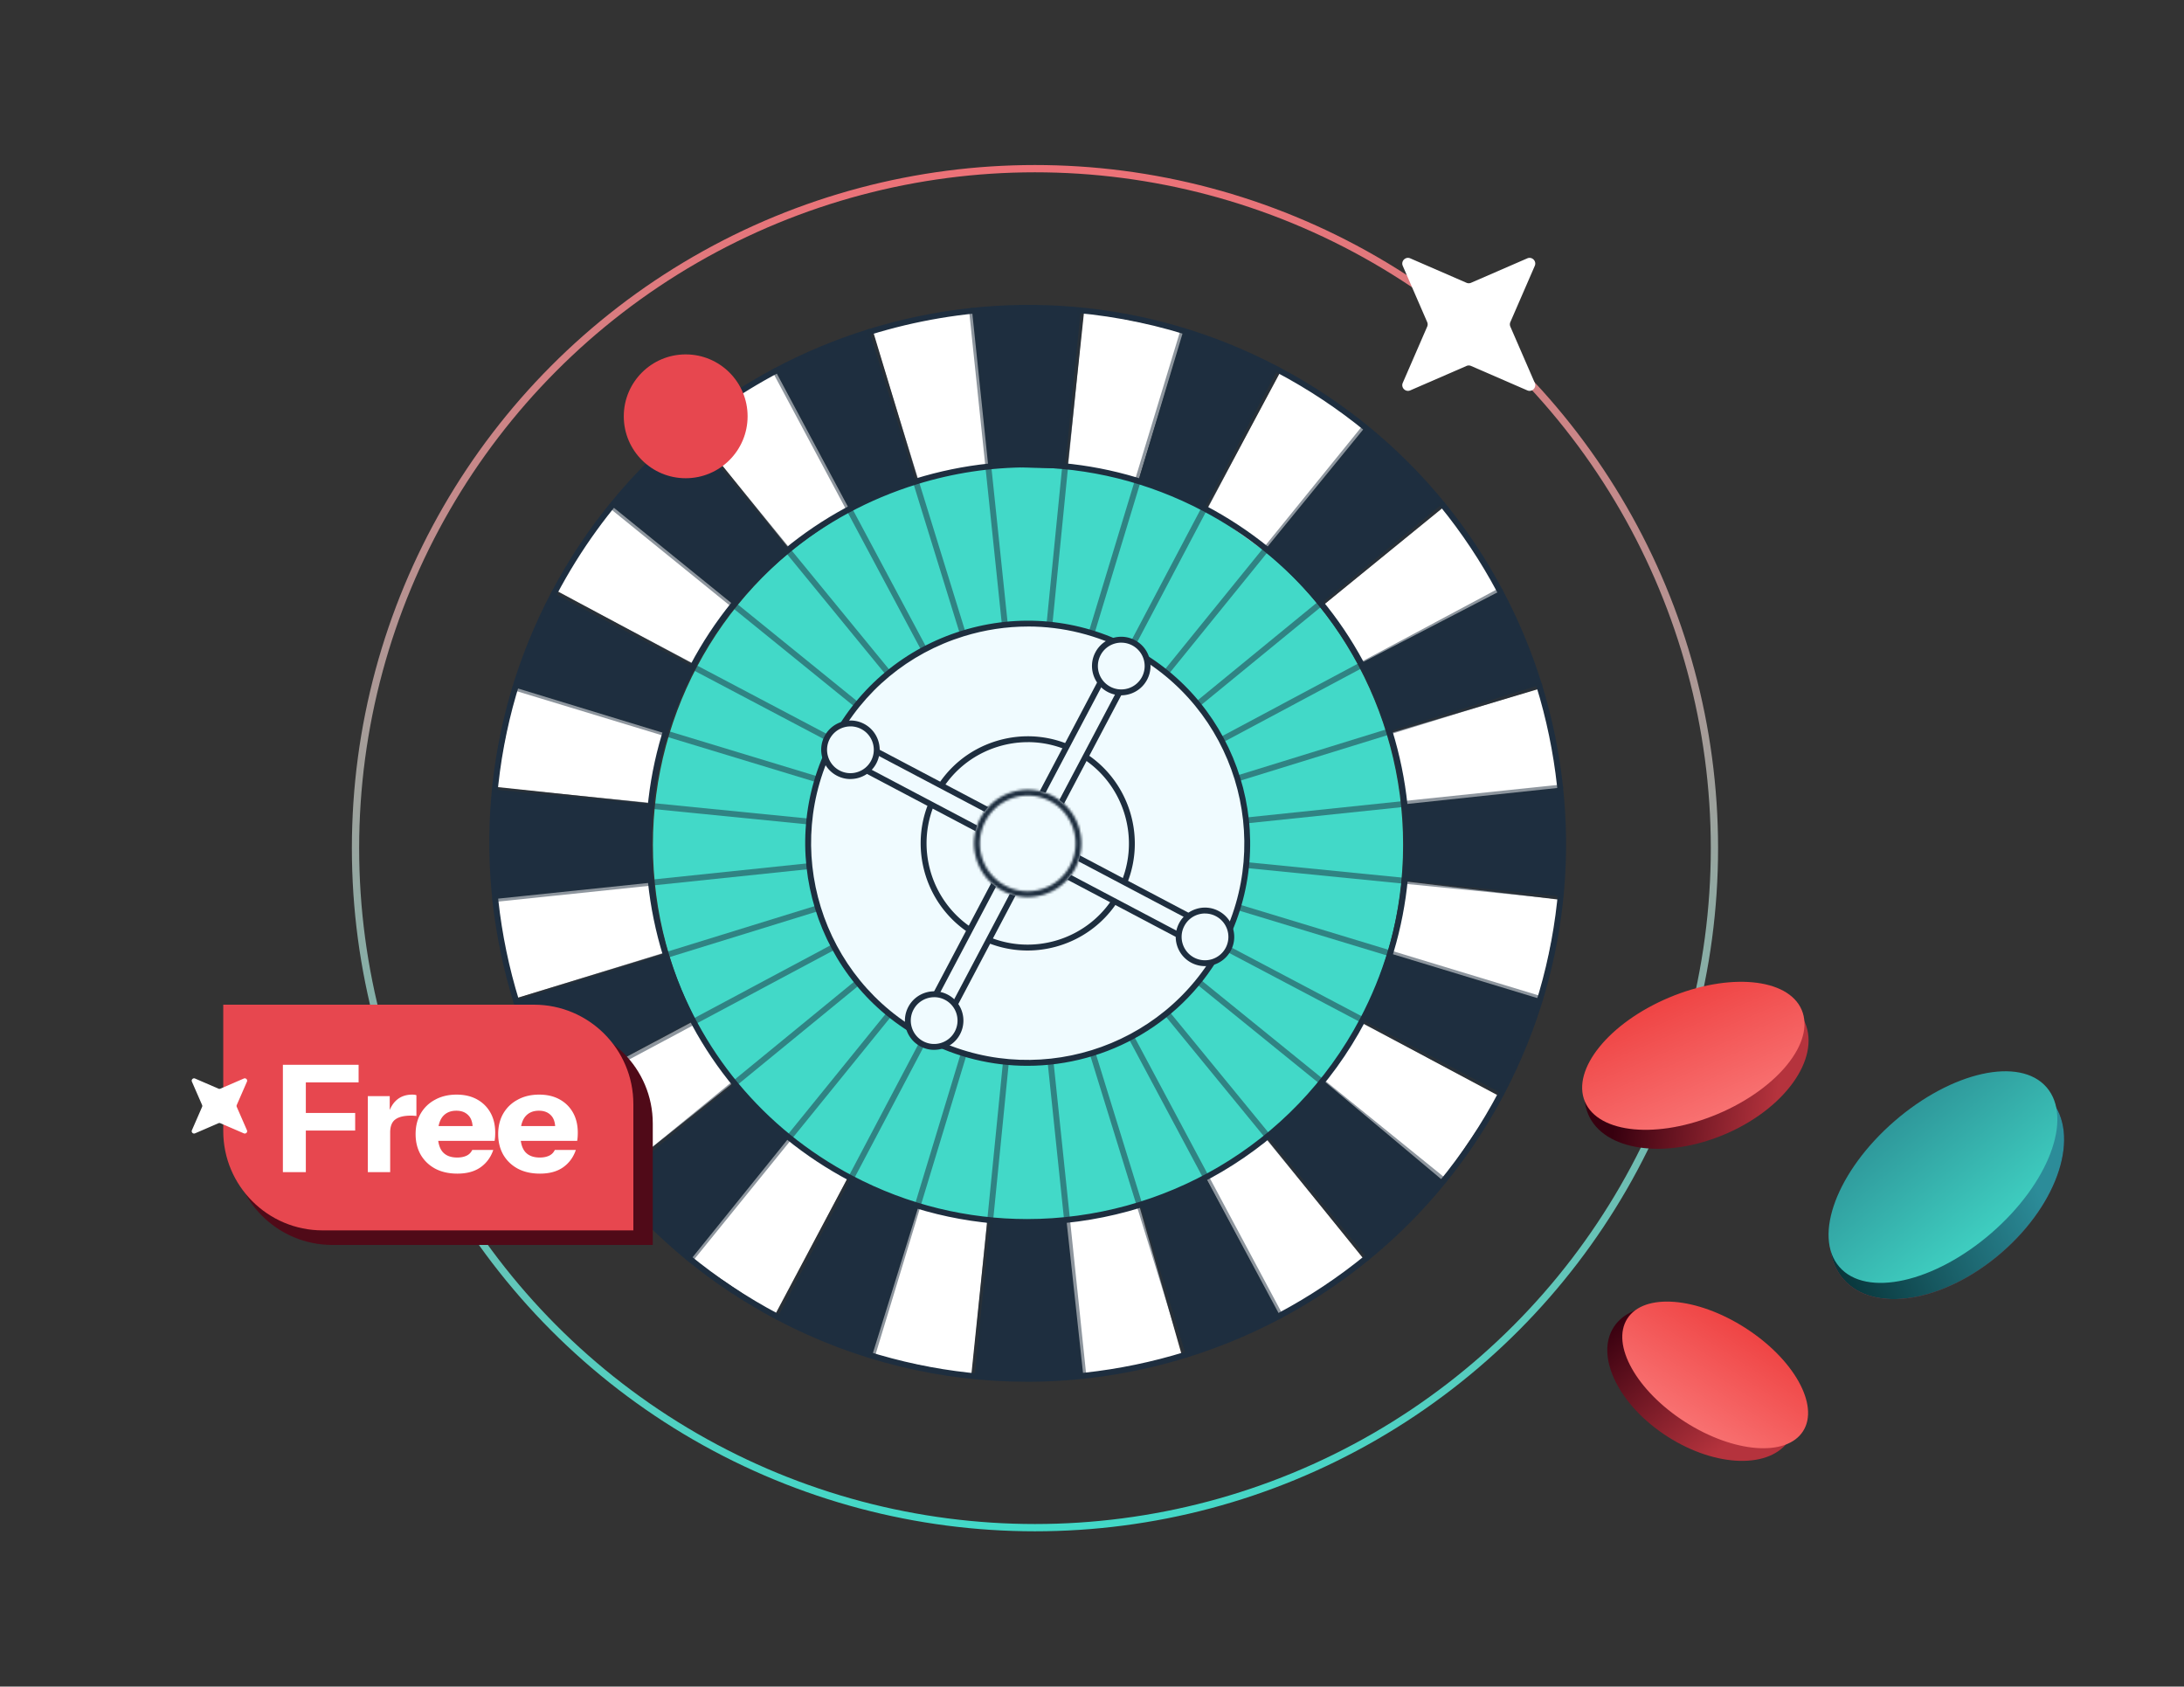 <svg width="900" height="695" fill="none" xmlns="http://www.w3.org/2000/svg"><rect width="100%" height="100%" fill="#333333" stroke="none"/><circle cx="426.5" cy="349.5" r="280" stroke="url(#a)" stroke-width="3"/><ellipse cx="423.629" cy="348.13" rx="154.571" ry="156.072" fill="#42D9C8"/><path d="M595.134 208.784l-50.092 40.803 16.217 24.61 57.056-30.375-23.181-35.038zM251.866 486.228l50.783-40.512-16.908-24.901-57.055 30.363 23.18 35.05zM211.511 411.696l62.385-19.002-6.419-31.029-64.359 6.007 8.393 44.024zM319.241 542.001l30.302-57.056-26.136-17.465-41.287 49.475 37.121 25.046zM204.051 324.229l64.262 6.819 5.789-29.164-61.67-18.833-8.381 41.178zM400.228 566.962l6.54-63.184-28.691-6.686-19.027 61.477 41.178 8.393zM229 243.241l56.959 30.532 18.094-26.742-50.54-41.698L229 243.241zM487.187 559.065l-17.682-62.143-31.998 5.704 5.85 64.662 43.83-8.223zM284.36 175.346l40.96 50.83 24.986-16.229-30.484-57.261-35.462 22.66zM562.228 519.133l-40.33-49.886-25.083 16.011 30.363 57.056 35.05-23.181zM359.462 135.475l18.845 62.373 31.671-6.031-6.322-64.105-44.194 7.763zM618 451.771l-57.008-30.423-17.634 26.148 49.596 41.384L618 451.771zM642.962 370.771l-64.19-7.594-6.019 29.891 61.816 18.881 8.393-41.178zM446.771 128.051l-6.806 64.262 29.103 5.947 18.881-61.828-41.178-8.381zM527.772 153l-30.533 56.959 25.688 18.385 42.498-50.952L527.772 153zM634.762 283.692l-61.21 18.264 5.426 31.719 65.182-6.068-9.398-43.915z" fill="#fff"/><path d="M487.635 136.335l-18.531 61.9 27.226 11.252 30.169-57.165-38.864-15.987zM359.365 558.665l19.281-62.033-27.976-11.119-30.157 57.165 38.852 15.987zM284.13 519.655l40.948-50.759-22.733-22.066-49.886 41.105 31.671 31.72zM446.432 566.998l-6.964-64.238-31.428.218-6.383 64.129 44.775-.109zM228.699 451.024l56.995-30.448-11.566-27.383-61.609 19.051 16.18 38.78zM527.469 542.17l-30.06-55.966-27.505 10.585 18.785 61.549 38.78-16.168zM204.015 370.432l64.262-6.709-.037-32.289-65.219-6.128.994 45.126zM595.001 486.81l-49.535-41.493-23.266 22.684 41.142 50.225 31.659-31.416zM211.705 283.172l62.433 19.075 11.554-27.468-57.37-30.266-16.617 38.659zM634.665 411.635l-61.379-18.639-11.772 27.335 57.165 30.169 15.986-38.865zM251.454 208.01l50.613 41.045 22.817-22.794-41.226-49.486-32.204 31.235zM642.997 324.568l-64.262 6.843.085 31.537 64.286 6.395-.109-44.775zM618.169 243.532l-57.383 29.757 11.796 28.122 61.756-19.099-16.169-38.78zM319.531 152.842l30.448 56.996 27.432-11.421-19.1-61.755-38.78 16.18zM400.567 128.014l6.71 64.275 31.586.787 6.564-66.03-44.86.968zM562.482 176.085l-40.391 49.474 22.297 23.205 50.528-41.626-32.434-31.053z" fill="#1E2E3F"/><path d="M423.13 569.372c-34.88 0-70.245-8.236-103.187-25.616-108.214-57.104-149.792-191.599-92.687-299.813 57.092-108.213 191.587-149.791 299.801-92.687 108.213 57.105 149.791 191.6 92.687 299.813-39.725 75.271-116.898 118.315-196.626 118.315l.012-.012zm.739-441.321c-78.856 0-155.181 42.559-194.469 117.019-56.475 107.026-15.357 240.056 91.681 296.531 107.027 56.474 240.057 15.357 296.531-91.682 56.475-107.027 15.357-240.057-91.682-296.543-32.567-17.186-67.568-25.337-102.061-25.337v.012z" fill="#1E2E3F"/><path d="M423.24 504.746c-24.719 0-49.789-5.837-73.127-18.155-37.146-19.608-64.444-52.502-76.846-92.638-12.402-40.137-8.442-82.695 11.154-119.841 19.608-37.145 52.502-64.443 92.639-76.845 40.124-12.414 82.695-8.442 119.84 11.154 37.145 19.608 64.444 52.502 76.846 92.639 12.402 40.136 8.442 82.695-11.154 119.84-28.147 53.35-82.841 83.846-139.352 83.846zm.448-312.154c-15.369 0-30.823 2.313-45.926 6.988-39.506 12.22-71.904 39.095-91.209 75.671-19.305 36.576-23.205 78.481-10.985 117.999 12.22 39.507 39.083 71.905 75.671 91.21 22.975 12.123 47.67 17.876 72.001 17.876 55.639 0 109.485-30.024 137.196-82.55 19.305-36.576 23.205-78.481 10.985-117.999-12.221-39.519-39.083-71.905-75.671-91.21-22.6-11.93-47.234-17.973-72.074-17.973l.012-.012z" fill="#1E2E3F"/><path opacity=".5" d="M618.678 451.711c-.194 0-.388-.049-.569-.146L227.752 245.578a1.207 1.207 0 01-.508-1.635 1.206 1.206 0 011.635-.509l390.356 205.988a1.206 1.206 0 01-.569 2.276l.012.013z" fill="#1E2E3F"/><path opacity=".5" d="M320.512 543.889c-.194 0-.388-.049-.569-.145a1.207 1.207 0 01-.509-1.635l205.988-390.357a1.208 1.208 0 011.635-.509c.593.315.823 1.042.508 1.635L321.578 543.247a1.214 1.214 0 01-1.078.642h.012z" fill="#1E2E3F"/><path opacity=".5" d="M488.688 559.549c-.52 0-.993-.339-1.15-.86L357.161 137.025a1.207 1.207 0 01.799-1.513 1.208 1.208 0 011.514.799l130.365 421.676a1.209 1.209 0 01-.799 1.514 1.29 1.29 0 01-.364.06l.012-.012z" fill="#1E2E3F"/><path opacity=".5" d="M212.662 413.9c-.521 0-.993-.339-1.163-.859a1.209 1.209 0 01.8-1.514l421.676-130.365a1.208 1.208 0 011.514.799 1.21 1.21 0 01-.8 1.514L213.013 413.84a1.234 1.234 0 01-.351.048v.012z" fill="#1E2E3F"/><path opacity=".5" d="M643.106 370.554h-.121l-439.2-43.685a1.209 1.209 0 01-1.09-1.32 1.23 1.23 0 011.32-1.09l439.2 43.685a1.206 1.206 0 01-.109 2.41z" fill="#1E2E3F"/><path opacity=".5" d="M401.658 568.318h-.121a1.21 1.21 0 01-1.09-1.32l43.685-439.225a1.224 1.224 0 011.32-1.09 1.21 1.21 0 011.09 1.32l-43.685 439.213a1.208 1.208 0 01-1.199 1.09v.012z" fill="#1E2E3F"/><path opacity=".5" d="M563.342 519.438c-.351 0-.702-.146-.932-.449L282.725 177.538a1.213 1.213 0 111.878-1.538l279.684 341.451a1.212 1.212 0 01-.17 1.708c-.23.182-.496.279-.763.279h-.012z" fill="#1E2E3F"/><path opacity=".5" d="M252.774 488.554c-.351 0-.702-.146-.932-.449a1.21 1.21 0 01.169-1.707l341.452-279.672a1.213 1.213 0 111.538 1.877L253.537 488.275c-.23.182-.496.279-.763.279z" fill="#1E2E3F"/><path opacity=".5" d="M594.928 487.694a1.22 1.22 0 01-.763-.267L251.321 209.463a1.213 1.213 0 01-.181-1.708 1.224 1.224 0 011.707-.182L595.691 485.55c.521.424.606 1.187.182 1.708-.242.29-.593.448-.945.448v-.012z" fill="#1E2E3F"/><path opacity=".5" d="M284.518 520.139c-.267 0-.533-.084-.763-.266a1.213 1.213 0 01-.182-1.708L561.55 175.321a1.223 1.223 0 011.707-.181c.521.423.606 1.186.182 1.707L285.463 519.691a1.237 1.237 0 01-.945.448z" fill="#1E2E3F"/><path opacity=".5" d="M446.433 568.208c-.618 0-1.139-.46-1.199-1.09l-45.865-438.983a1.21 1.21 0 011.077-1.332 1.211 1.211 0 011.333 1.078l45.877 438.983a1.21 1.21 0 01-1.078 1.332h-.121l-.024.012z" fill="#1E2E3F"/><path opacity=".5" d="M204.015 371.645c-.618 0-1.139-.46-1.199-1.09a1.21 1.21 0 011.078-1.332l438.983-45.878a1.21 1.21 0 11.254 2.41l-438.995 45.89h-.121z" fill="#1E2E3F"/><path opacity=".5" d="M634.665 412.847a1.15 1.15 0 01-.351-.049l-422.33-128.269a1.215 1.215 0 01.702-2.326l422.33 128.27c.642.194 1.005.872.811 1.514-.157.521-.641.86-1.162.86z" fill="#1E2E3F"/><path opacity=".5" d="M359.365 559.876a1.15 1.15 0 01-.351-.049 1.215 1.215 0 01-.811-1.514l128.269-422.33a1.216 1.216 0 012.326.703l-128.27 422.33c-.158.521-.642.86-1.163.86z" fill="#1E2E3F"/><path opacity=".5" d="M527.468 543.381c-.436 0-.847-.23-1.065-.642L318.465 153.412a1.202 1.202 0 01.497-1.635 1.205 1.205 0 011.635.497l207.937 389.327c.315.593.097 1.32-.496 1.635a1.207 1.207 0 01-.57.145z" fill="#1E2E3F"/><path opacity=".5" d="M228.843 452.68c-.437 0-.848-.23-1.066-.642a1.203 1.203 0 01.496-1.635L617.6 242.466a1.203 1.203 0 011.635.496c.315.594.097 1.32-.496 1.635L229.412 452.535a1.218 1.218 0 01-.569.145z" fill="#1E2E3F"/><path d="M487.486 411.488c35.336-35.336 35.336-92.626 0-127.962s-92.626-35.336-127.962 0-35.336 92.626 0 127.962 92.626 35.336 127.962 0z" fill="#F0FBFF"/><path d="M423.348 439.188c-14.413 0-29.031-3.403-42.644-10.585-44.714-23.593-61.9-79.183-38.308-123.898 11.433-21.667 30.618-37.581 54.016-44.812 23.399-7.23 48.215-4.929 69.882 6.504 44.715 23.593 61.901 79.183 38.308 123.898-16.411 31.101-48.312 48.893-81.254 48.893zm.266-181.014c-8.865 0-17.767 1.332-26.475 4.021-22.781 7.048-41.457 22.539-52.587 43.624-22.975 43.54-6.249 97.653 37.291 120.628 43.539 22.975 97.652 6.249 120.627-37.291 22.975-43.539 6.25-97.652-37.29-120.627-13.032-6.879-27.238-10.367-41.554-10.367l-.012.012z" fill="#1E2E3F"/><path d="M436.185 388.517c22.648-7.002 35.331-31.037 28.329-53.685-7.002-22.647-31.037-35.331-53.685-28.329-22.647 7.002-35.331 31.038-28.329 53.685 7.002 22.648 31.038 35.331 53.685 28.329z" fill="#F0FBFF"/><path d="M423.454 391.678a43.796 43.796 0 01-20.528-5.099c-21.522-11.36-29.794-38.102-18.434-59.623 5.499-10.428 14.728-18.082 25.991-21.57 11.264-3.476 23.205-2.374 33.633 3.136 21.522 11.361 29.794 38.102 18.433 59.624-7.896 14.969-23.253 23.532-39.107 23.532h.012zm.121-85.856c-4.142 0-8.296.617-12.365 1.877-10.646 3.294-19.366 10.525-24.574 20.383-10.73 20.335-2.919 45.623 17.416 56.354 20.347 10.73 45.623 2.918 56.353-17.428 10.731-20.335 2.919-45.623-17.415-56.354-6.092-3.209-12.717-4.844-19.415-4.844v.012z" fill="#1E2E3F"/><path d="M497.942 381.782l-142.708-75.304-4.126 7.819 142.708 75.305 4.126-7.82z" fill="#F0FBFF"/><path d="M493.812 390.816a1.2 1.2 0 01-.569-.145l-142.707-75.307a1.21 1.21 0 01-.508-1.635l4.129-7.812a1.207 1.207 0 011.635-.509l142.707 75.308c.278.145.496.412.593.714.097.303.061.642-.084.921l-4.13 7.812a1.215 1.215 0 01-1.078.641l.012.012zM352.74 313.789l140.563 74.181 2.992-5.668-140.563-74.181-2.992 5.668z" fill="#1E2E3F"/><path d="M360.044 314.019c-2.798 5.293-9.35 7.328-14.655 4.53-5.293-2.798-7.327-9.35-4.53-14.655 2.798-5.292 9.35-7.327 14.655-4.529s7.327 9.35 4.53 14.654z" fill="#F0FBFF"/><path d="M350.439 321.02c-1.937 0-3.851-.473-5.607-1.405-5.874-3.101-8.139-10.404-5.038-16.29 3.1-5.874 10.415-8.139 16.289-5.038 5.874 3.1 8.139 10.403 5.039 16.29a11.944 11.944 0 01-7.098 5.886 12.07 12.07 0 01-3.572.545l-.013.012zm.037-21.692a9.649 9.649 0 00-8.539 5.136c-2.482 4.699-.678 10.536 4.021 13.019a9.561 9.561 0 007.34.678 9.565 9.565 0 005.668-4.711c2.483-4.699.678-10.537-4.021-13.019a9.624 9.624 0 00-4.481-1.115l.012.012z" fill="#1E2E3F"/><path d="M506.141 391.108c-2.797 5.292-9.35 7.327-14.654 4.529-5.293-2.798-7.328-9.35-4.53-14.654 2.798-5.293 9.35-7.328 14.655-4.53 5.292 2.798 7.327 9.35 4.529 14.655z" fill="#F0FBFF"/><path d="M496.537 398.108c-1.889 0-3.815-.448-5.607-1.393-5.874-3.101-8.139-10.416-5.039-16.29a11.944 11.944 0 017.098-5.886 11.918 11.918 0 019.192.86 11.944 11.944 0 015.886 7.097 11.92 11.92 0 01-.86 9.193c-2.156 4.093-6.346 6.431-10.682 6.431l.012-.012zm.037-21.692c-.957 0-1.914.146-2.859.436a9.566 9.566 0 00-5.668 4.712c-2.483 4.699-.678 10.536 4.021 13.019 4.699 2.483 10.537.678 13.02-4.021a9.615 9.615 0 00.69-7.339 9.62 9.62 0 00-4.711-5.68 9.625 9.625 0 00-4.481-1.114l-.012-.013z" fill="#1E2E3F"/><path d="M457.782 273.078l-75.304 142.708 7.819 4.126 75.305-142.708-7.82-4.126z" fill="#F0FBFF"/><path d="M390.296 421.106c-.193 0-.387-.048-.569-.145l-7.812-4.13a1.207 1.207 0 01-.508-1.635l75.307-142.706c.146-.279.412-.497.715-.594.303-.097.642-.06.92.085l7.812 4.13c.594.315.824 1.042.509 1.635l-75.308 142.706a1.242 1.242 0 01-.714.594 1.24 1.24 0 01-.352.048v.012zm-6.176-5.837l5.668 2.991 74.181-140.574-5.668-2.992-74.181 140.575z" fill="#1E2E3F"/><path d="M394.57 425.586c2.775-5.304.725-11.854-4.579-14.63-5.305-2.775-11.854-.725-14.63 4.579-2.775 5.305-.725 11.855 4.579 14.63 5.304 2.775 11.854.725 14.63-4.579z" fill="#F0FBFF"/><path d="M384.943 432.612c-1.937 0-3.851-.473-5.607-1.405-5.874-3.101-8.139-10.404-5.038-16.29 3.1-5.874 10.415-8.139 16.289-5.038 5.874 3.1 8.139 10.403 5.039 16.29a11.944 11.944 0 01-7.098 5.886 12.07 12.07 0 01-3.572.545l-.013.012zm.037-21.691a9.648 9.648 0 00-8.539 5.135c-2.482 4.699-.678 10.536 4.021 13.019a9.561 9.561 0 007.34.678 9.565 9.565 0 005.668-4.711c2.483-4.699.678-10.537-4.021-13.019a9.624 9.624 0 00-4.481-1.115l.012.013z" fill="#1E2E3F"/><path d="M467.119 264.86c5.292 2.798 7.327 9.35 4.529 14.655-2.798 5.292-9.35 7.327-14.654 4.529-5.293-2.798-7.328-9.35-4.53-14.654 2.798-5.293 9.35-7.328 14.655-4.53z" fill="#F0FBFF"/><path d="M462.031 286.503c-1.889 0-3.815-.448-5.607-1.393-5.874-3.101-8.139-10.416-5.038-16.29a11.939 11.939 0 017.097-5.886 11.918 11.918 0 019.192.86 11.944 11.944 0 015.886 7.097 11.92 11.92 0 01-.86 9.193c-2.156 4.093-6.346 6.431-10.682 6.431l.012-.012zm.037-21.692c-.957 0-1.914.146-2.859.436a9.566 9.566 0 00-5.668 4.712c-2.482 4.699-.678 10.537 4.021 13.019 4.699 2.483 10.537.679 13.02-4.021a9.615 9.615 0 00.69-7.339 9.62 9.62 0 00-4.711-5.68 9.625 9.625 0 00-4.481-1.114l-.012-.013z" fill="#1E2E3F"/><path d="M438.781 333.698c7.633 8.424 6.992 21.442-1.433 29.076-8.424 7.634-21.442 6.992-29.076-1.432-7.634-8.425-6.992-21.443 1.432-29.076 8.425-7.634 21.443-6.993 29.077 1.432z" fill="#F0FBFF" stroke="#1E2E3F" stroke-width=".662"/><mask id="b" fill="#fff"><path d="M423.49 369.671c-3.476 0-7-.823-10.294-2.555-5.232-2.762-9.072-7.388-10.816-13.032a21.969 21.969 0 011.575-16.859c5.692-10.791 19.111-14.933 29.89-9.241 10.791 5.693 14.934 19.1 9.241 29.891-3.96 7.509-11.651 11.796-19.608 11.796h.012zm.073-41.82c-7.085 0-13.928 3.827-17.464 10.501a19.584 19.584 0 00-1.405 15.018 19.54 19.54 0 009.628 11.602c9.604 5.075 21.546 1.381 26.621-8.236 5.074-9.604 1.38-21.545-8.236-26.62a19.634 19.634 0 00-9.156-2.277l.012.012z"/></mask><path d="M423.49 369.671c-3.476 0-7-.823-10.294-2.555-5.232-2.762-9.072-7.388-10.816-13.032a21.969 21.969 0 011.575-16.859c5.692-10.791 19.111-14.933 29.89-9.241 10.791 5.693 14.934 19.1 9.241 29.891-3.96 7.509-11.651 11.796-19.608 11.796h.012zm.073-41.82c-7.085 0-13.928 3.827-17.464 10.501a19.584 19.584 0 00-1.405 15.018 19.54 19.54 0 009.628 11.602c9.604 5.075 21.546 1.381 26.621-8.236 5.074-9.604 1.38-21.545-8.236-26.62a19.634 19.634 0 00-9.156-2.277l.012.012z" fill="#F0FBFF"/><path d="M413.196 367.116l-3.401 6.443.011.005 3.39-6.448zm-9.241-29.891l6.44 3.407.004-.008-6.444-3.399zm29.89-9.241l-3.402 6.443.003.001 3.399-6.444zm9.241 29.891l-6.443-3.399h-.001l6.444 3.399zm-19.523-30.024v7.285h17.569l-12.414-12.432-5.155 5.147zm-17.464 10.501l-6.438-3.412-.003.007 6.441 3.405zm8.223 26.62l3.404-6.441-.012-.006-3.392 6.447zm26.621-8.236l-6.442-3.403-.002.003 6.444 3.4zm-8.236-26.62l3.4-6.443-.004-.002-3.396 6.445zm-9.156-2.277v-7.285h-17.569l12.413 12.433 5.156-5.148zm-.061 34.547c-2.317 0-4.675-.547-6.904-1.719l-6.78 12.897a29.34 29.34 0 0013.684 3.392v-14.57zm-6.894-1.713c-3.525-1.861-6.082-4.945-7.255-8.74l-13.921 4.302c2.315 7.493 7.437 13.662 14.375 17.324l6.801-12.886zm-7.255-8.74c-1.174-3.8-.801-7.795 1.054-11.301l-12.88-6.813c-3.668 6.934-4.409 14.928-2.095 22.416l13.921-4.302zm1.058-11.309c3.814-7.23 12.824-10.011 20.044-6.197l6.804-12.885c-14.337-7.571-32.165-2.068-39.736 12.284l12.888 6.798zm20.047-6.196c7.23 3.814 10.013 12.813 6.197 20.048l12.887 6.798c7.568-14.347 2.067-32.162-12.286-39.733l-6.798 12.887zm6.196 20.048c-2.645 5.016-7.791 7.91-13.164 7.91v14.57c10.542 0 20.777-5.68 26.052-15.682l-12.888-6.798zm-13.164 22.48h.012v-14.57h-.012v14.57zm.085-56.39c-9.678 0-19.054 5.227-23.902 14.374l12.875 6.823c2.225-4.199 6.535-6.627 11.027-6.627v-14.57zm-23.905 14.381a26.876 26.876 0 00-1.926 20.57l13.923-4.295a12.308 12.308 0 01.884-9.466l-12.881-6.809zm-1.926 20.57a26.833 26.833 0 0013.198 15.903l6.784-12.895a12.26 12.26 0 01-6.059-7.303l-13.923 4.295zm13.187 15.896c13.168 6.958 29.516 1.894 36.467-11.276l-12.887-6.801c-3.199 6.062-10.734 8.386-16.773 5.195l-6.807 12.882zm36.465-11.273c6.958-13.169 1.894-29.517-11.277-36.467l-6.8 12.886c6.062 3.199 8.386 10.734 5.194 16.774l12.883 6.807zm-11.281-36.469a26.914 26.914 0 00-12.552-3.117v14.57c1.926 0 3.907.461 5.76 1.437l6.792-12.89zm-17.708 9.316l.013.012 10.31-10.295-.012-.012-10.311 10.295z" fill="#1E2E3F" mask="url(#b)"/><circle cx="282.564" cy="171.549" fill="#E7474F" r="25.512"/><path d="M606.199 116.524l23.176-10.067c1.943-.843 3.933 1.124 3.09 3.09l-10.066 23.176a2.363 2.363 0 000 1.873l10.066 23.176c.843 1.943-1.124 3.933-3.09 3.091l-23.176-10.067a2.371 2.371 0 00-1.873 0l-23.176 10.067c-1.943.842-3.933-1.124-3.09-3.091l10.066-23.176a2.363 2.363 0 000-1.873l-10.066-23.176c-.843-1.943 1.123-3.933 3.09-3.09l23.176 10.067a2.371 2.371 0 001.873 0z" fill="#fff"/><ellipse cx="701.187" cy="570.086" rx="43" ry="26" transform="rotate(32.639 701.187 570.086)" fill="url(#c)"/><ellipse cx="706.805" cy="566.56" rx="43" ry="23" transform="rotate(32.639 706.805 566.56)" fill="url(#d)"/><ellipse cx="699.159" cy="440.289" rx="48.5" ry="29.5" transform="rotate(-22.913 699.159 440.289)" fill="url(#e)"/><ellipse cx="697.796" cy="435.066" rx="48.5" ry="26" transform="rotate(-22.913 697.796 435.066)" fill="url(#f)"/><ellipse cx="802.291" cy="490.062" rx="56.5" ry="34.5" transform="rotate(-40.92 802.291 490.062)" fill="url(#g)"/><ellipse cx="802.291" cy="490.062" rx="56.5" ry="34.5" transform="rotate(-40.92 802.291 490.062)" fill="url(#h)"/><ellipse cx="800.671" cy="485.039" rx="56.5" ry="30.5" transform="rotate(-40.92 800.671 485.039)" fill="url(#i)"/><path d="M96 422h132.049C250.666 422 269 440.334 269 462.951V513H136.951C114.334 513 96 494.666 96 472.049V422z" fill="#500A18"/><path d="M92 414h128.049C242.666 414 261 432.334 261 454.951V507H132.951C110.334 507 92 488.666 92 466.049V414z" fill="#E7474F"/><path d="M116.571 483v-44.227h9.46V483h-9.46zm4.423-17.138v-7.248h25.369v7.248h-25.369zm0-19.84v-7.249h26.782v7.249h-26.782zM151.575 483v-31.327h9.029v7.371h.184V483h-9.213zm9.213-16.339l-.798-7.433c.737-2.662 1.945-4.689 3.624-6.081 1.679-1.392 3.768-2.089 6.266-2.089.778 0 1.351.082 1.719.246v8.6c-.204-.082-.491-.123-.86-.123a12.515 12.515 0 00-1.351-.061c-2.948 0-5.119.532-6.511 1.597-1.392 1.023-2.089 2.805-2.089 5.344zm27.681 16.953c-3.481 0-6.512-.675-9.091-2.027-2.58-1.392-4.587-3.317-6.02-5.774-1.393-2.457-2.089-5.282-2.089-8.477 0-3.235.696-6.06 2.089-8.476 1.433-2.457 3.419-4.362 5.958-5.713 2.539-1.392 5.488-2.089 8.845-2.089 3.236 0 6.041.656 8.416 1.966s4.218 3.133 5.528 5.467c1.311 2.334 1.966 5.078 1.966 8.231 0 .655-.021 1.27-.062 1.843a17.549 17.549 0 01-.184 1.536h-27.15v-6.082h19.718l-1.598 1.106c0-2.539-.614-4.402-1.842-5.59-1.188-1.228-2.826-1.843-4.914-1.843-2.416 0-4.3.819-5.652 2.458-1.31 1.638-1.965 4.095-1.965 7.371 0 3.194.655 5.569 1.965 7.125 1.352 1.556 3.358 2.334 6.02 2.334 1.474 0 2.744-.245 3.809-.737 1.064-.491 1.863-1.29 2.395-2.395h8.661c-1.023 3.03-2.784 5.425-5.282 7.186-2.457 1.72-5.631 2.58-9.521 2.58zm34.029 0c-3.481 0-6.511-.675-9.091-2.027-2.58-1.392-4.587-3.317-6.02-5.774-1.392-2.457-2.089-5.282-2.089-8.477 0-3.235.697-6.06 2.089-8.476 1.433-2.457 3.419-4.362 5.958-5.713 2.539-1.392 5.488-2.089 8.846-2.089 3.235 0 6.04.656 8.415 1.966 2.375 1.31 4.218 3.133 5.528 5.467 1.311 2.334 1.966 5.078 1.966 8.231 0 .655-.021 1.27-.062 1.843-.04.532-.102 1.044-.184 1.536h-27.15v-6.082h19.718l-1.597 1.106c0-2.539-.615-4.402-1.843-5.59-1.188-1.228-2.826-1.843-4.914-1.843-2.416 0-4.3.819-5.652 2.458-1.31 1.638-1.965 4.095-1.965 7.371 0 3.194.655 5.569 1.965 7.125 1.352 1.556 3.358 2.334 6.02 2.334 1.474 0 2.744-.245 3.809-.737 1.064-.491 1.863-1.29 2.395-2.395h8.661c-1.023 3.03-2.784 5.425-5.282 7.186-2.457 1.72-5.631 2.58-9.521 2.58zM90.815 448.608l9.662-4.181c.81-.35 1.639.467 1.288 1.284l-4.197 9.624a.978.978 0 000 .777l4.197 9.624c.351.807-.468 1.634-1.288 1.284l-9.662-4.181a.998.998 0 00-.781 0l-9.662 4.181c-.81.35-1.64-.467-1.288-1.284l4.196-9.624a.978.978 0 000-.777l-4.197-9.624c-.35-.807.469-1.634 1.289-1.284l9.662 4.181a.99.99 0 00.78 0z" fill="#fff"/><defs><linearGradient id="a" x1="426.5" y1="68" x2="426.5" y2="631" gradientUnits="userSpaceOnUse"><stop stop-color="#ED7177"/><stop offset="1" stop-color="#42D9C8"/></linearGradient><linearGradient id="c" x1="654.052" y1="577.818" x2="719.583" y2="598.464" gradientUnits="userSpaceOnUse"><stop stop-color="#37000F"/><stop offset="1" stop-color="#B5333D"/></linearGradient><linearGradient id="d" x1="706.805" y1="543.56" x2="706.805" y2="589.56" gradientUnits="userSpaceOnUse"><stop stop-color="#EF4444"/><stop offset="1" stop-color="#F87171"/></linearGradient><linearGradient id="e" x1="660.133" y1="445.873" x2="715.93" y2="479.367" gradientUnits="userSpaceOnUse"><stop stop-color="#37000F"/><stop offset="1" stop-color="#B5333D"/></linearGradient><linearGradient id="f" x1="697.796" y1="409.066" x2="697.796" y2="461.066" gradientUnits="userSpaceOnUse"><stop stop-color="#EF4444"/><stop offset="1" stop-color="#F87171"/></linearGradient><linearGradient id="g" x1="858.233" y1="514.467" x2="747.755" y2="511.138" gradientUnits="userSpaceOnUse"><stop stop-color="#37000F"/><stop offset="1" stop-color="#B5333D"/></linearGradient><linearGradient id="h" x1="740.357" y1="500.322" x2="826.614" y2="527.232" gradientUnits="userSpaceOnUse"><stop stop-color="#08353A"/><stop offset="1" stop-color="#2C8C99"/></linearGradient><linearGradient id="i" x1="788.779" y1="421.969" x2="784.978" y2="527.886" gradientUnits="userSpaceOnUse"><stop stop-color="#267C87"/><stop offset="1" stop-color="#42D9C8"/></linearGradient></defs></svg>